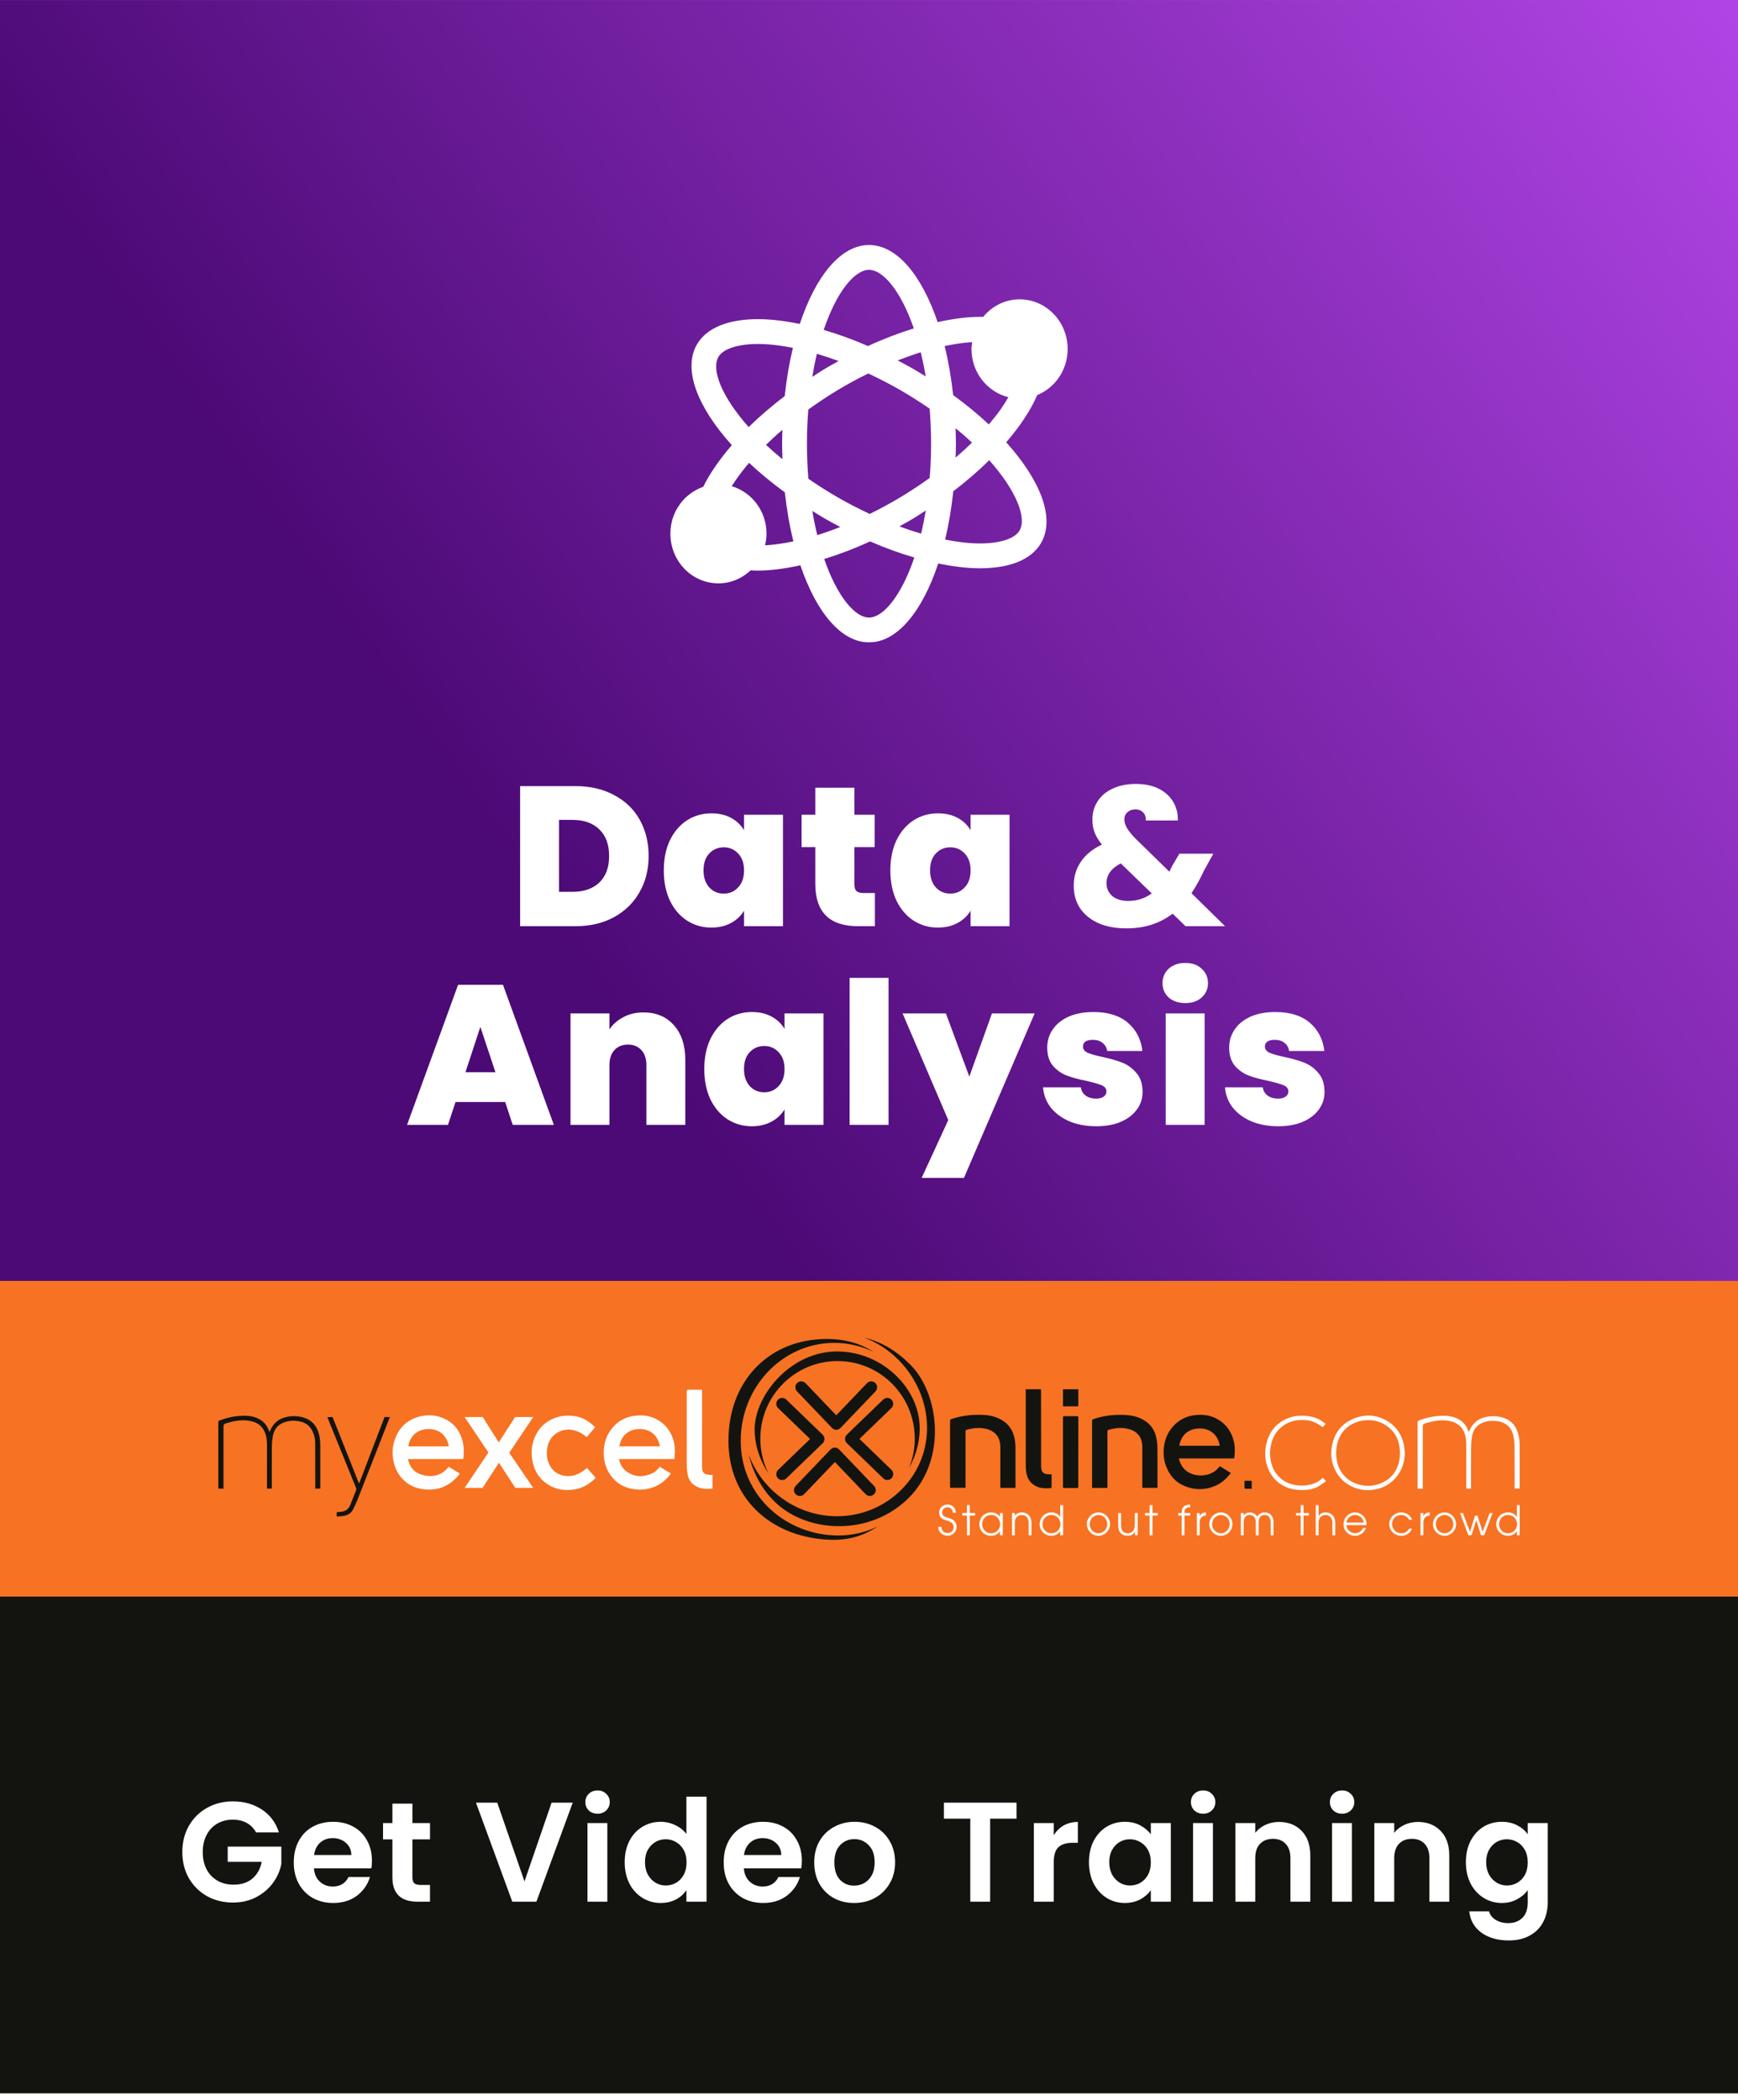 <svg width="245" height="296" viewBox="0 0 245 296" fill="none" xmlns="http://www.w3.org/2000/svg">
<g clip-path="url(#clip0_1503_26773)">
<rect width="245" height="295" transform="translate(0 0.012)" fill="#8B8B8B"/>
<rect width="245" height="180.518" transform="translate(0 0.012)" fill="#A300EE"/>
<rect width="245" height="180.518" transform="translate(0 0.012)" fill="url(#paint0_linear_1503_26773)" fill-opacity="0.6"/>
<g clip-path="url(#clip1_1503_26773)">
<g filter="url(#filter0_d_1503_26773)">
<path d="M150.502 45.185C150.502 41.317 147.47 38.185 143.726 38.185C141.658 38.185 139.83 39.161 138.588 40.669C138.588 40.669 138.59 40.667 138.59 40.665C138.464 40.663 138.344 40.651 138.214 40.651C136.388 40.651 134.342 40.923 132.174 41.397C129.934 34.797 126.44 30.531 122.502 30.531C118.512 30.531 114.978 34.911 112.744 41.655C110.638 41.225 108.648 40.979 106.86 40.979C102.744 40.981 99.628 42.145 98.24 44.551C96.228 48.045 98.322 53.371 103.164 58.737C101.436 60.737 100.054 62.721 99.128 64.609C96.444 65.539 94.502 68.129 94.502 71.215C94.502 75.085 97.532 78.215 101.276 78.215C103.032 78.215 104.614 77.509 105.818 76.379C106.138 76.395 106.454 76.417 106.786 76.417C108.612 76.417 110.66 76.145 112.828 75.671C115.068 82.271 118.562 86.533 122.502 86.533C126.49 86.533 130.022 82.157 132.26 75.413C134.364 75.845 136.354 76.091 138.138 76.091C142.256 76.091 145.37 74.927 146.76 72.517C148.774 69.023 146.678 63.699 141.84 58.335C143.804 56.057 145.298 53.797 146.214 51.687C146.202 51.689 146.19 51.691 146.178 51.695C148.706 50.677 150.502 48.157 150.502 45.185ZM122.502 34.031C124.498 34.031 127.002 37.027 128.818 42.283C126.73 42.929 124.564 43.747 122.354 44.767C120.218 43.837 118.13 43.087 116.112 42.497C117.938 37.107 120.478 34.031 122.502 34.031ZM131.252 58.531C131.252 60.215 131.178 61.821 131.056 63.357C129.776 64.279 128.432 65.171 127.028 66.019C125.564 66.907 124.082 67.701 122.604 68.431C121.108 67.731 119.608 66.969 118.132 66.115C116.64 65.255 115.254 64.369 113.954 63.473C113.828 61.903 113.752 60.259 113.752 58.531C113.752 56.853 113.824 55.257 113.946 53.719C115.204 52.815 116.526 51.919 117.972 51.045C119.436 50.159 120.918 49.363 122.394 48.635C123.89 49.337 125.39 50.099 126.868 50.949C128.362 51.813 129.746 52.699 131.048 53.595C131.176 55.167 131.252 56.809 131.252 58.531ZM134.704 56.349C135.528 57.023 136.308 57.701 137.022 58.373C136.296 59.087 135.52 59.791 134.71 60.489C134.73 59.841 134.752 59.193 134.752 58.531C134.752 57.793 134.728 57.071 134.704 56.349ZM130.5 67.945C130.31 69.087 130.094 70.175 129.848 71.201C128.842 70.909 127.82 70.573 126.784 70.185C127.47 69.805 128.156 69.431 128.84 69.017C129.412 68.669 129.948 68.303 130.5 67.945ZM118.452 70.269C117.356 70.701 116.272 71.087 115.208 71.415C114.946 70.345 114.714 69.207 114.514 68.015C115.128 68.395 115.744 68.777 116.384 69.149C117.074 69.545 117.764 69.907 118.452 70.269ZM110.3 60.721C109.476 60.043 108.696 59.367 107.982 58.695C108.698 57.993 109.462 57.283 110.294 56.571C110.274 57.221 110.252 57.869 110.252 58.531C110.252 59.269 110.274 59.997 110.3 60.721ZM114.504 49.115C114.692 47.977 114.908 46.891 115.154 45.863C116.16 46.161 117.18 46.497 118.218 46.879C117.532 47.261 116.848 47.635 116.162 48.049C115.592 48.395 115.054 48.759 114.504 49.115ZM128.618 47.919C127.926 47.519 127.238 47.163 126.548 46.795C127.648 46.365 128.732 45.979 129.794 45.649C130.058 46.721 130.29 47.857 130.492 49.053C129.876 48.671 129.258 48.287 128.618 47.919ZM101.274 46.301C101.93 45.161 104.02 44.481 106.862 44.479C108.364 44.479 110.024 44.677 111.774 45.019C111.264 47.133 110.878 49.419 110.62 51.821C108.756 53.241 107.048 54.707 105.538 56.189C101.692 51.867 100.252 48.071 101.274 46.301ZM107.846 72.855C107.968 72.329 108.052 71.783 108.052 71.215C108.052 68.025 105.976 65.365 103.152 64.521C103.802 63.483 104.62 62.375 105.594 61.231C107.098 62.649 108.796 64.039 110.636 65.387C110.906 67.837 111.31 70.157 111.842 72.295C110.442 72.593 109.096 72.789 107.846 72.855ZM122.502 83.031C120.504 83.031 118.002 80.037 116.186 74.781C118.274 74.137 120.438 73.321 122.648 72.301C124.782 73.233 126.87 73.983 128.888 74.573C127.064 79.955 124.524 83.031 122.502 83.031ZM143.726 70.767C143.07 71.909 140.98 72.589 138.138 72.589C136.636 72.589 134.976 72.389 133.228 72.047C133.74 69.931 134.124 67.639 134.382 65.235C136.246 63.813 137.942 62.349 139.448 60.861C143.302 65.189 144.75 68.995 143.726 70.767ZM142.15 51.977C141.828 52.535 141.476 53.103 141.066 53.685C140.564 54.395 139.992 55.107 139.39 55.819C137.892 54.411 136.196 53.021 134.364 51.679C134.096 49.231 133.692 46.913 133.16 44.769C134.518 44.485 135.826 44.287 137.042 44.215C137 44.535 136.948 44.851 136.948 45.185C136.948 48.491 139.17 51.245 142.156 51.977H142.15Z" fill="white"/>
</g>
</g>
<g filter="url(#filter1_dd_1503_26773)">
<path d="M81.132 104.791C83.204 104.791 85.014 105.211 86.564 106.051C88.132 106.872 89.336 108.029 90.176 109.523C91.016 111.016 91.436 112.724 91.436 114.647C91.436 116.551 91.006 118.249 90.148 119.743C89.308 121.236 88.104 122.412 86.536 123.271C84.986 124.111 83.185 124.531 81.132 124.531H73.32V104.791H81.132ZM80.712 119.687C82.317 119.687 83.577 119.248 84.492 118.371C85.406 117.493 85.864 116.252 85.864 114.647C85.864 113.023 85.406 111.772 84.492 110.895C83.577 109.999 82.317 109.551 80.712 109.551H78.808V119.687H80.712ZM93.573 116.663C93.573 115.039 93.863 113.62 94.442 112.407C95.039 111.193 95.841 110.26 96.85 109.607C97.876 108.953 99.015 108.627 100.265 108.627C101.348 108.627 102.281 108.841 103.065 109.271C103.849 109.7 104.456 110.279 104.885 111.007V108.823H110.373V124.531H104.885V122.347C104.456 123.075 103.84 123.653 103.037 124.083C102.253 124.512 101.329 124.727 100.265 124.727C99.015 124.727 97.876 124.4 96.85 123.747C95.841 123.093 95.039 122.16 94.442 120.947C93.863 119.715 93.573 118.287 93.573 116.663ZM104.885 116.663C104.885 115.655 104.605 114.861 104.045 114.283C103.504 113.704 102.832 113.415 102.029 113.415C101.208 113.415 100.527 113.704 99.986 114.283C99.444 114.843 99.174 115.636 99.174 116.663C99.174 117.671 99.444 118.473 99.986 119.071C100.527 119.649 101.208 119.939 102.029 119.939C102.832 119.939 103.504 119.649 104.045 119.071C104.605 118.492 104.885 117.689 104.885 116.663ZM123.329 119.855V124.531H120.949C116.935 124.531 114.929 122.543 114.929 118.567V113.387H112.997V108.823H114.929V105.015H120.445V108.823H123.301V113.387H120.445V118.651C120.445 119.08 120.538 119.388 120.725 119.575C120.93 119.761 121.266 119.855 121.733 119.855H123.329ZM125.51 116.663C125.51 115.039 125.799 113.62 126.378 112.407C126.975 111.193 127.778 110.26 128.786 109.607C129.813 108.953 130.951 108.627 132.202 108.627C133.285 108.627 134.218 108.841 135.002 109.271C135.786 109.7 136.393 110.279 136.822 111.007V108.823H142.31V124.531H136.822V122.347C136.393 123.075 135.777 123.653 134.974 124.083C134.19 124.512 133.266 124.727 132.202 124.727C130.951 124.727 129.813 124.4 128.786 123.747C127.778 123.093 126.975 122.16 126.378 120.947C125.799 119.715 125.51 118.287 125.51 116.663ZM136.822 116.663C136.822 115.655 136.542 114.861 135.982 114.283C135.441 113.704 134.769 113.415 133.966 113.415C133.145 113.415 132.463 113.704 131.922 114.283C131.381 114.843 131.11 115.636 131.11 116.663C131.11 117.671 131.381 118.473 131.922 119.071C132.463 119.649 133.145 119.939 133.966 119.939C134.769 119.939 135.441 119.649 135.982 119.071C136.542 118.492 136.822 117.689 136.822 116.663ZM167.121 124.531L165.301 122.767C163.49 124.148 161.325 124.839 158.805 124.839C157.293 124.839 155.977 124.596 154.857 124.111C153.737 123.607 152.869 122.907 152.253 122.011C151.655 121.096 151.357 120.032 151.357 118.819C151.357 117.587 151.683 116.476 152.337 115.487C153.009 114.479 154.007 113.657 155.333 113.023C154.847 112.425 154.502 111.856 154.297 111.315C154.091 110.755 153.989 110.148 153.989 109.495C153.989 108.561 154.231 107.712 154.717 106.947C155.202 106.181 155.902 105.584 156.817 105.155C157.75 104.707 158.851 104.483 160.121 104.483C161.409 104.483 162.501 104.716 163.397 105.183C164.293 105.649 164.965 106.275 165.413 107.059C165.861 107.843 166.066 108.701 166.029 109.635H161.521C161.539 109.131 161.409 108.748 161.129 108.487C160.867 108.207 160.513 108.067 160.065 108.067C159.617 108.067 159.243 108.197 158.945 108.459C158.646 108.72 158.497 109.056 158.497 109.467C158.497 109.859 158.618 110.269 158.861 110.699C159.122 111.128 159.523 111.623 160.065 112.183L164.853 116.859C164.89 116.765 164.937 116.653 164.993 116.523C165.067 116.392 165.142 116.243 165.217 116.075L166.253 114.311H171.041L169.697 116.747C169.193 117.848 168.614 118.893 167.961 119.883L172.693 124.531H167.121ZM159.029 120.975C160.279 120.975 161.39 120.62 162.361 119.911L157.993 115.683C156.649 116.373 155.977 117.307 155.977 118.483C155.977 119.192 156.247 119.789 156.789 120.275C157.349 120.741 158.095 120.975 159.029 120.975ZM71.213 149.311H64.213L63.149 152.531H57.381L64.577 132.791H70.905L78.073 152.531H72.277L71.213 149.311ZM69.841 145.111L67.713 138.727L65.613 145.111H69.841ZM90.698 136.683C92.509 136.683 93.946 137.289 95.01 138.503C96.074 139.697 96.606 141.321 96.606 143.375V152.531H91.118V144.103C91.118 143.207 90.885 142.507 90.418 142.003C89.951 141.48 89.326 141.219 88.542 141.219C87.721 141.219 87.077 141.48 86.61 142.003C86.143 142.507 85.91 143.207 85.91 144.103V152.531H80.422V136.823H85.91V139.063C86.395 138.353 87.049 137.784 87.87 137.355C88.691 136.907 89.634 136.683 90.698 136.683ZM99.281 144.663C99.281 143.039 99.571 141.62 100.149 140.407C100.747 139.193 101.549 138.26 102.557 137.607C103.584 136.953 104.723 136.627 105.973 136.627C107.056 136.627 107.989 136.841 108.773 137.271C109.557 137.7 110.164 138.279 110.593 139.007V136.823H116.081V152.531H110.593V150.347C110.164 151.075 109.548 151.653 108.745 152.083C107.961 152.512 107.037 152.727 105.973 152.727C104.723 152.727 103.584 152.4 102.557 151.747C101.549 151.093 100.747 150.16 100.149 148.947C99.571 147.715 99.281 146.287 99.281 144.663ZM110.593 144.663C110.593 143.655 110.313 142.861 109.753 142.283C109.212 141.704 108.54 141.415 107.737 141.415C106.916 141.415 106.235 141.704 105.693 142.283C105.152 142.843 104.881 143.636 104.881 144.663C104.881 145.671 105.152 146.473 105.693 147.071C106.235 147.649 106.916 147.939 107.737 147.939C108.54 147.939 109.212 147.649 109.753 147.071C110.313 146.492 110.593 145.689 110.593 144.663ZM125.256 131.811V152.531H119.768V131.811H125.256ZM145.854 136.823L135.886 160.007H129.922L133.674 151.859L127.234 136.823H133.338L136.642 145.727L139.834 136.823H145.854ZM154.541 152.727C153.123 152.727 151.853 152.493 150.733 152.027C149.632 151.541 148.755 150.888 148.101 150.067C147.467 149.227 147.112 148.284 147.037 147.239H152.357C152.432 147.743 152.665 148.135 153.057 148.415C153.449 148.695 153.935 148.835 154.513 148.835C154.961 148.835 155.316 148.741 155.577 148.555C155.839 148.368 155.969 148.125 155.969 147.827C155.969 147.435 155.755 147.145 155.325 146.959C154.896 146.772 154.187 146.567 153.197 146.343C152.077 146.119 151.144 145.867 150.397 145.587C149.651 145.307 148.997 144.849 148.437 144.215C147.896 143.58 147.625 142.721 147.625 141.639C147.625 140.705 147.877 139.865 148.381 139.119C148.885 138.353 149.623 137.747 150.593 137.299C151.583 136.851 152.768 136.627 154.149 136.627C156.203 136.627 157.817 137.131 158.993 138.139C160.169 139.147 160.851 140.472 161.037 142.115H156.081C155.988 141.611 155.764 141.228 155.409 140.967C155.073 140.687 154.616 140.547 154.037 140.547C153.589 140.547 153.244 140.631 153.001 140.799C152.777 140.967 152.665 141.2 152.665 141.499C152.665 141.872 152.88 142.161 153.309 142.367C153.739 142.553 154.429 142.749 155.381 142.955C156.52 143.197 157.463 143.468 158.209 143.767C158.975 144.065 159.637 144.551 160.197 145.223C160.776 145.876 161.065 146.772 161.065 147.911C161.065 148.825 160.795 149.647 160.253 150.375C159.731 151.103 158.975 151.681 157.985 152.111C157.015 152.521 155.867 152.727 154.541 152.727ZM167.095 135.367C166.125 135.367 165.341 135.105 164.743 134.583C164.165 134.041 163.875 133.369 163.875 132.567C163.875 131.745 164.165 131.064 164.743 130.523C165.341 129.981 166.125 129.711 167.095 129.711C168.047 129.711 168.813 129.981 169.391 130.523C169.989 131.064 170.287 131.745 170.287 132.567C170.287 133.369 169.989 134.041 169.391 134.583C168.813 135.105 168.047 135.367 167.095 135.367ZM169.811 136.823V152.531H164.323V136.823H169.811ZM180.189 152.727C178.77 152.727 177.501 152.493 176.381 152.027C175.279 151.541 174.402 150.888 173.749 150.067C173.114 149.227 172.759 148.284 172.685 147.239H178.005C178.079 147.743 178.313 148.135 178.705 148.415C179.097 148.695 179.582 148.835 180.161 148.835C180.609 148.835 180.963 148.741 181.225 148.555C181.486 148.368 181.617 148.125 181.617 147.827C181.617 147.435 181.402 147.145 180.973 146.959C180.543 146.772 179.834 146.567 178.845 146.343C177.725 146.119 176.791 145.867 176.045 145.587C175.298 145.307 174.645 144.849 174.085 144.215C173.543 143.58 173.273 142.721 173.273 141.639C173.273 140.705 173.525 139.865 174.029 139.119C174.533 138.353 175.27 137.747 176.241 137.299C177.23 136.851 178.415 136.627 179.797 136.627C181.85 136.627 183.465 137.131 184.641 138.139C185.817 139.147 186.498 140.472 186.685 142.115H181.729C181.635 141.611 181.411 141.228 181.057 140.967C180.721 140.687 180.263 140.547 179.685 140.547C179.237 140.547 178.891 140.631 178.649 140.799C178.425 140.967 178.313 141.2 178.313 141.499C178.313 141.872 178.527 142.161 178.957 142.367C179.386 142.553 180.077 142.749 181.029 142.955C182.167 143.197 183.11 143.468 183.857 143.767C184.622 144.065 185.285 144.551 185.845 145.223C186.423 145.876 186.713 146.772 186.713 147.911C186.713 148.825 186.442 149.647 185.901 150.375C185.378 151.103 184.622 151.681 183.633 152.111C182.662 152.521 181.514 152.727 180.189 152.727Z" fill="white"/>
</g>
<rect width="245" height="44.482" transform="translate(0 180.531)" fill="#F77223"/>
<g clip-path="url(#clip2_1503_26773)">
<path d="M132.279 215.179H132.704C132.717 215.36 132.759 215.515 132.83 215.648C132.901 215.78 133 215.88 133.136 215.952C133.271 216.019 133.412 216.055 133.567 216.055C133.722 216.055 133.873 216.019 134.011 215.948C134.146 215.877 134.253 215.777 134.324 215.644C134.398 215.512 134.433 215.369 134.433 215.221C134.433 215.094 134.41 214.981 134.365 214.881C134.32 214.781 134.259 214.697 134.182 214.629C134.101 214.561 133.995 214.496 133.863 214.435C133.783 214.399 133.638 214.351 133.429 214.286C133.216 214.221 133.074 214.17 133.004 214.137C132.862 214.069 132.746 213.992 132.656 213.898C132.566 213.807 132.501 213.704 132.456 213.584C132.414 213.468 132.392 213.335 132.392 213.18C132.392 212.979 132.44 212.789 132.54 212.611C132.64 212.433 132.781 212.294 132.968 212.194C133.155 212.093 133.358 212.042 133.573 212.042C133.905 212.042 134.179 212.152 134.401 212.368C134.623 212.585 134.739 212.863 134.745 213.196H134.32C134.314 212.973 134.237 212.789 134.092 212.643C133.947 212.498 133.77 212.426 133.564 212.426C133.358 212.426 133.171 212.498 133.026 212.643C132.881 212.785 132.81 212.963 132.81 213.17C132.81 213.377 132.875 213.52 133.004 213.623C133.132 213.727 133.348 213.827 133.657 213.917C133.966 214.008 134.182 214.092 134.304 214.17C134.468 214.28 134.6 214.422 134.7 214.596C134.8 214.774 134.848 214.968 134.848 215.182C134.848 215.395 134.794 215.609 134.684 215.806C134.571 216.003 134.417 216.158 134.217 216.268C134.014 216.382 133.802 216.437 133.57 216.437C133.416 216.437 133.261 216.411 133.11 216.359C132.958 216.31 132.83 216.239 132.717 216.152C132.608 216.065 132.517 215.964 132.453 215.854C132.389 215.748 132.34 215.635 132.311 215.521C132.289 215.434 132.276 215.318 132.27 215.172L132.279 215.179Z" fill="white"/>
<path d="M136.307 216.365V213.591H135.65V213.232H136.307V212.122H136.709V213.232H137.456V213.591H136.709V216.365H136.307Z" fill="white"/>
<path d="M141.361 213.232V216.366H140.959V215.816H140.949C140.862 215.935 140.785 216.026 140.711 216.091C140.592 216.194 140.45 216.278 140.283 216.346C140.115 216.411 139.922 216.443 139.703 216.443C139.381 216.443 139.095 216.372 138.843 216.223C138.592 216.078 138.399 215.874 138.261 215.612C138.122 215.35 138.055 215.078 138.055 214.794C138.055 214.509 138.129 214.231 138.274 213.972C138.418 213.714 138.621 213.51 138.882 213.364C139.143 213.219 139.426 213.148 139.726 213.148C139.925 213.148 140.105 213.177 140.273 213.238C140.437 213.296 140.582 213.381 140.701 213.487C140.785 213.558 140.869 213.655 140.952 213.775H140.962V213.229H141.364L141.361 213.232ZM138.454 214.807C138.454 215.033 138.509 215.243 138.612 215.444C138.718 215.641 138.872 215.8 139.072 215.913C139.272 216.026 139.484 216.084 139.713 216.084C139.941 216.084 140.157 216.029 140.353 215.916C140.55 215.806 140.704 215.651 140.817 215.45C140.93 215.25 140.984 215.033 140.984 214.807C140.984 214.58 140.93 214.36 140.817 214.157C140.701 213.953 140.55 213.794 140.353 213.681C140.16 213.568 139.948 213.513 139.722 213.513C139.603 213.513 139.487 213.526 139.375 213.558C139.265 213.591 139.159 213.633 139.059 213.691C138.956 213.749 138.86 213.83 138.766 213.93C138.673 214.031 138.599 214.16 138.538 214.315C138.48 214.47 138.451 214.635 138.451 214.807H138.454Z" fill="white"/>
<path d="M142.659 216.365V213.232H143.058V213.633H143.068C143.283 213.309 143.615 213.151 144.056 213.151C144.265 213.151 144.458 213.19 144.629 213.267C144.796 213.342 144.948 213.452 145.077 213.594C145.16 213.688 145.231 213.811 145.283 213.956C145.366 214.17 145.405 214.399 145.405 214.645V216.369H145.006V214.645C145.006 214.393 144.961 214.183 144.87 214.008C144.78 213.833 144.658 213.707 144.497 213.63C144.339 213.549 144.182 213.513 144.027 213.513C143.863 213.513 143.699 213.558 143.538 213.642C143.377 213.73 143.254 213.859 143.177 214.024C143.097 214.192 143.058 214.399 143.058 214.645V216.369H142.659V216.365Z" fill="white"/>
<path d="M149.867 212.122V216.365H149.465V215.816H149.452C149.365 215.939 149.281 216.036 149.204 216.097C149.075 216.204 148.927 216.288 148.763 216.349C148.599 216.411 148.418 216.44 148.219 216.44C147.755 216.44 147.362 216.281 147.041 215.964C146.719 215.648 146.558 215.266 146.558 214.82C146.558 214.516 146.632 214.231 146.777 213.972C146.921 213.717 147.124 213.51 147.385 213.364C147.649 213.219 147.926 213.148 148.219 213.148C148.512 213.148 148.757 213.212 148.985 213.338C149.149 213.435 149.307 213.575 149.449 213.765H149.462V212.119H149.864L149.867 212.122ZM149.491 214.803C149.491 214.59 149.439 214.383 149.333 214.179C149.23 213.972 149.078 213.811 148.879 213.691C148.682 213.571 148.46 213.513 148.222 213.513C147.984 213.513 147.781 213.568 147.585 213.681C147.388 213.791 147.237 213.946 147.127 214.147C147.015 214.347 146.96 214.567 146.96 214.807C146.96 215.046 147.015 215.259 147.124 215.457C147.234 215.654 147.385 215.809 147.585 215.919C147.784 216.029 147.997 216.084 148.225 216.084C148.454 216.084 148.666 216.026 148.866 215.913C149.066 215.796 149.22 215.641 149.326 215.441C149.433 215.24 149.491 215.03 149.491 214.803Z" fill="white"/>
<path d="M153.212 214.82C153.212 214.584 153.254 214.367 153.341 214.166C153.428 213.966 153.541 213.791 153.682 213.649C153.824 213.51 153.982 213.397 154.152 213.313C154.371 213.203 154.603 213.151 154.848 213.151C155.125 213.151 155.395 213.222 155.653 213.371C155.91 213.516 156.113 213.723 156.258 213.985C156.406 214.247 156.48 214.519 156.48 214.797C156.48 215.075 156.406 215.347 156.261 215.609C156.113 215.871 155.914 216.078 155.653 216.223C155.395 216.372 155.125 216.443 154.845 216.443C154.645 216.443 154.452 216.407 154.268 216.336C154.085 216.268 153.924 216.168 153.782 216.042C153.641 215.913 153.531 215.787 153.454 215.654C153.377 215.525 153.315 215.386 153.274 215.243C153.232 215.104 153.212 214.959 153.212 214.816V214.82ZM153.612 214.813C153.612 215.03 153.663 215.24 153.773 215.441C153.879 215.638 154.033 215.796 154.233 215.913C154.433 216.026 154.639 216.084 154.848 216.084C155.057 216.084 155.26 216.029 155.456 215.916C155.653 215.806 155.804 215.651 155.914 215.45C156.026 215.246 156.081 215.03 156.081 214.794C156.081 214.558 156.023 214.335 155.91 214.137C155.798 213.943 155.643 213.788 155.443 213.678C155.244 213.568 155.044 213.513 154.845 213.513C154.645 213.513 154.442 213.568 154.243 213.684C154.04 213.798 153.885 213.956 153.776 214.157C153.666 214.357 153.612 214.577 153.612 214.813Z" fill="white"/>
<path d="M160.372 213.232V216.365H159.995V215.88H159.983C159.889 216.058 159.754 216.194 159.583 216.294C159.416 216.395 159.21 216.443 158.972 216.443C158.733 216.443 158.514 216.398 158.325 216.304C158.135 216.21 157.983 216.087 157.871 215.939C157.8 215.842 157.739 215.712 157.697 215.554C157.652 215.392 157.632 215.195 157.632 214.962V213.232H158.032V214.955C158.032 215.347 158.115 215.631 158.283 215.812C158.453 215.994 158.688 216.084 158.988 216.084C159.149 216.084 159.294 216.052 159.419 215.99C159.541 215.926 159.654 215.835 159.748 215.719C159.809 215.644 159.863 215.538 159.905 215.399C159.947 215.259 159.97 215.088 159.97 214.888V213.229H160.369L160.372 213.232Z" fill="white"/>
<path d="M162.059 216.365V213.591H161.406V213.232H162.059V212.122H162.462V213.232H163.209V213.591H162.462V216.365H162.059Z" fill="white"/>
<path d="M166.576 216.365V213.591H166.09V213.232H166.576C166.582 213.005 166.605 212.831 166.644 212.701C166.682 212.572 166.75 212.456 166.846 212.355C166.943 212.258 167.062 212.184 167.213 212.132C167.365 212.084 167.548 212.055 167.774 212.048V212.42C167.558 212.423 167.394 212.459 167.278 212.52C167.162 212.582 167.078 212.679 167.03 212.802C166.991 212.889 166.972 213.031 166.972 213.232H167.774V213.591H166.972V216.365H166.576Z" fill="white"/>
<path d="M168.717 216.365V213.232H169.113V213.684H169.126C169.181 213.565 169.242 213.471 169.313 213.397C169.387 213.326 169.474 213.267 169.577 213.228C169.683 213.19 169.825 213.164 170.005 213.151V213.575C169.799 213.597 169.631 213.649 169.496 213.739C169.361 213.827 169.264 213.946 169.203 214.098C169.142 214.247 169.11 214.396 169.11 214.535V216.369H168.714L168.717 216.365Z" fill="white"/>
<path d="M170.469 214.82C170.469 214.584 170.51 214.367 170.597 214.166C170.684 213.966 170.797 213.791 170.939 213.649C171.08 213.51 171.235 213.397 171.405 213.313C171.628 213.203 171.859 213.151 172.101 213.151C172.381 213.151 172.648 213.222 172.906 213.371C173.163 213.516 173.363 213.723 173.511 213.985C173.659 214.247 173.733 214.519 173.733 214.797C173.733 215.075 173.659 215.347 173.514 215.609C173.366 215.871 173.166 216.078 172.906 216.223C172.651 216.372 172.381 216.443 172.098 216.443C171.898 216.443 171.705 216.407 171.521 216.336C171.338 216.268 171.177 216.168 171.035 216.042C170.894 215.913 170.784 215.787 170.707 215.654C170.63 215.525 170.568 215.386 170.527 215.243C170.488 215.104 170.465 214.959 170.465 214.816L170.469 214.82ZM170.868 214.813C170.868 215.03 170.922 215.24 171.029 215.441C171.135 215.638 171.29 215.796 171.489 215.913C171.689 216.026 171.895 216.084 172.104 216.084C172.313 216.084 172.516 216.029 172.713 215.916C172.909 215.806 173.06 215.651 173.173 215.45C173.282 215.246 173.34 215.03 173.34 214.794C173.34 214.558 173.282 214.335 173.17 214.137C173.057 213.943 172.902 213.788 172.703 213.678C172.503 213.568 172.304 213.513 172.104 213.513C171.904 213.513 171.702 213.568 171.502 213.684C171.302 213.798 171.145 213.956 171.035 214.157C170.926 214.357 170.871 214.577 170.871 214.813H170.868Z" fill="white"/>
<path d="M174.915 216.365V213.232H175.314V213.591H175.32C175.362 213.513 175.407 213.455 175.452 213.416C175.529 213.345 175.629 213.283 175.755 213.228C175.88 213.177 176.025 213.151 176.186 213.151C176.37 213.151 176.534 213.186 176.682 213.254C176.83 213.322 176.952 213.41 177.052 213.513C177.107 213.575 177.165 213.652 177.22 213.752C177.281 213.642 177.342 213.558 177.4 213.497C177.497 213.4 177.622 213.319 177.773 213.251C177.925 213.183 178.102 213.151 178.301 213.151C178.469 213.151 178.62 213.177 178.752 213.228C178.884 213.28 179.003 213.351 179.11 213.445C179.213 213.539 179.293 213.646 179.354 213.765C179.412 213.885 179.46 214.014 179.489 214.157C179.509 214.25 179.522 214.364 179.522 214.499V216.365H179.119V214.548C179.119 214.202 179.039 213.94 178.884 213.769C178.73 213.597 178.524 213.51 178.266 213.51C178.083 213.51 177.925 213.555 177.793 213.646C177.661 213.736 177.567 213.849 177.519 213.982C177.451 214.157 177.423 214.344 177.423 214.551V216.369H177.023V214.551C177.023 214.205 176.943 213.943 176.785 213.772C176.631 213.6 176.424 213.513 176.17 213.513C175.916 213.513 175.713 213.597 175.555 213.769C175.401 213.94 175.32 214.202 175.32 214.551V216.369H174.921L174.915 216.365Z" fill="white"/>
<path d="M183.353 216.365V213.591H182.696V213.232H183.353V212.122H183.755V213.232H184.502V213.591H183.755V216.365H183.353Z" fill="white"/>
<path d="M185.478 216.365V212.122H185.877V213.633H185.89C185.996 213.484 186.131 213.364 186.286 213.28C186.443 213.193 186.64 213.151 186.878 213.151C187.087 213.151 187.277 213.19 187.448 213.267C187.615 213.342 187.767 213.455 187.899 213.6C187.982 213.694 188.05 213.814 188.101 213.953C188.185 214.166 188.224 214.396 188.224 214.645V216.369H187.825V214.645C187.825 214.286 187.731 214.008 187.548 213.811C187.364 213.613 187.129 213.513 186.843 213.513C186.672 213.513 186.521 213.552 186.385 213.623C186.257 213.697 186.147 213.785 186.07 213.895C186.015 213.972 185.97 214.073 185.931 214.202C185.893 214.331 185.877 214.477 185.877 214.645V216.369H185.478V216.365Z" fill="white"/>
<path d="M192.647 214.946H189.805C189.818 215.117 189.856 215.266 189.917 215.395C189.979 215.525 190.065 215.641 190.175 215.741C190.284 215.842 190.407 215.926 190.552 215.987C190.696 216.052 190.851 216.081 191.018 216.081C191.27 216.081 191.495 216.013 191.694 215.88C191.897 215.748 192.042 215.567 192.132 215.34H192.557C192.486 215.531 192.4 215.693 192.303 215.816C192.142 216.016 191.949 216.168 191.727 216.278C191.505 216.388 191.263 216.44 191.002 216.44C190.558 216.44 190.175 216.285 189.863 215.971C189.55 215.657 189.393 215.276 189.393 214.823C189.393 214.522 189.463 214.244 189.608 213.982C189.75 213.72 189.956 213.516 190.214 213.371C190.474 213.222 190.745 213.148 191.022 213.148C191.299 213.148 191.563 213.219 191.82 213.371C192.078 213.516 192.284 213.723 192.429 213.985C192.573 214.247 192.644 214.522 192.644 214.807C192.644 214.839 192.644 214.884 192.644 214.943L192.647 214.946ZM192.242 214.584C192.21 214.422 192.168 214.286 192.11 214.176C192.052 214.066 191.975 213.959 191.872 213.859C191.769 213.759 191.646 213.678 191.498 213.61C191.35 213.542 191.192 213.51 191.022 213.51C190.851 213.51 190.703 213.539 190.558 213.604C190.416 213.665 190.291 213.746 190.188 213.84C190.082 213.937 189.998 214.047 189.937 214.166C189.875 214.289 189.834 214.425 189.805 214.584H192.242Z" fill="white"/>
<path d="M198.632 215.444H199.073C198.967 215.644 198.861 215.803 198.748 215.922C198.597 216.084 198.42 216.214 198.217 216.307C198.017 216.398 197.789 216.443 197.535 216.443C197.219 216.443 196.933 216.372 196.675 216.226C196.417 216.084 196.215 215.884 196.063 215.625C195.915 215.366 195.838 215.095 195.838 214.8C195.838 214.506 195.912 214.241 196.06 213.982C196.205 213.72 196.411 213.516 196.678 213.371C196.945 213.222 197.222 213.148 197.515 213.148C197.757 213.148 197.988 213.196 198.207 213.293C198.43 213.39 198.616 213.52 198.768 213.688C198.88 213.814 198.98 213.976 199.07 214.176H198.629C198.558 214.05 198.488 213.95 198.413 213.879C198.304 213.769 198.172 213.678 198.024 213.613C197.876 213.545 197.712 213.513 197.531 213.513C197.306 213.513 197.09 213.568 196.884 213.681C196.675 213.791 196.517 213.946 196.405 214.144C196.292 214.341 196.237 214.554 196.237 214.791C196.237 215.027 196.292 215.24 196.408 215.441C196.52 215.641 196.678 215.8 196.878 215.913C197.077 216.026 197.3 216.084 197.538 216.084C197.776 216.084 197.988 216.029 198.178 215.919C198.368 215.809 198.52 215.651 198.629 215.447L198.632 215.444Z" fill="white"/>
<path d="M200.246 216.365V213.232H200.645V213.684H200.658C200.709 213.565 200.774 213.471 200.848 213.397C200.918 213.326 201.005 213.267 201.112 213.228C201.215 213.19 201.36 213.164 201.54 213.151V213.575C201.337 213.597 201.166 213.649 201.031 213.739C200.896 213.827 200.799 213.946 200.738 214.098C200.677 214.247 200.648 214.396 200.648 214.535V216.369H200.249L200.246 216.365Z" fill="white"/>
<path d="M202 214.82C202 214.584 202.042 214.367 202.129 214.166C202.212 213.966 202.325 213.791 202.467 213.649C202.608 213.51 202.763 213.397 202.933 213.313C203.156 213.203 203.387 213.151 203.632 213.151C203.912 213.151 204.179 213.222 204.437 213.371C204.694 213.516 204.897 213.723 205.045 213.985C205.19 214.247 205.264 214.519 205.264 214.797C205.264 215.075 205.194 215.347 205.045 215.609C204.901 215.871 204.698 216.078 204.44 216.223C204.183 216.372 203.912 216.443 203.629 216.443C203.429 216.443 203.236 216.407 203.053 216.336C202.866 216.268 202.705 216.168 202.566 216.042C202.425 215.913 202.315 215.787 202.238 215.654C202.158 215.525 202.1 215.386 202.058 215.243C202.016 215.104 201.997 214.959 201.997 214.816L202 214.82ZM202.399 214.813C202.399 215.03 202.451 215.24 202.557 215.441C202.663 215.638 202.818 215.796 203.017 215.913C203.217 216.026 203.423 216.084 203.632 216.084C203.841 216.084 204.047 216.029 204.241 215.916C204.437 215.806 204.585 215.651 204.698 215.45C204.81 215.246 204.862 215.03 204.862 214.794C204.862 214.558 204.804 214.335 204.694 214.137C204.582 213.943 204.424 213.788 204.224 213.678C204.025 213.568 203.825 213.513 203.626 213.513C203.426 213.513 203.223 213.568 203.024 213.684C202.821 213.798 202.666 213.956 202.557 214.157C202.451 214.357 202.396 214.577 202.396 214.813H202.399Z" fill="white"/>
<path d="M206.994 216.365L205.806 213.232H206.221L207.203 215.858H207.216L207.927 213.607H208.275L208.993 215.858H209.006L209.997 213.232H210.41L209.218 216.365H208.768L208.104 214.276H208.095L207.441 216.365H206.99H206.994Z" fill="white"/>
<path d="M214.228 212.122V216.365H213.825V215.816H213.816C213.726 215.939 213.645 216.036 213.565 216.097C213.439 216.204 213.291 216.288 213.127 216.349C212.963 216.411 212.779 216.44 212.583 216.44C212.119 216.44 211.723 216.281 211.404 215.964C211.082 215.648 210.921 215.266 210.921 214.82C210.921 214.516 210.995 214.231 211.137 213.972C211.282 213.717 211.485 213.51 211.746 213.364C212.006 213.219 212.283 213.148 212.583 213.148C212.863 213.148 213.12 213.212 213.349 213.338C213.519 213.435 213.671 213.575 213.816 213.765H213.825V212.119H214.228V212.122ZM213.851 214.803C213.851 214.59 213.8 214.383 213.697 214.179C213.59 213.972 213.439 213.811 213.243 213.691C213.043 213.571 212.824 213.513 212.586 213.513C212.348 213.513 212.145 213.568 211.948 213.681C211.755 213.791 211.601 213.946 211.488 214.147C211.379 214.347 211.324 214.567 211.324 214.807C211.324 215.046 211.379 215.259 211.488 215.457C211.597 215.654 211.752 215.809 211.948 215.919C212.148 216.029 212.36 216.084 212.589 216.084C212.818 216.084 213.03 216.026 213.23 215.913C213.429 215.796 213.584 215.641 213.69 215.441C213.8 215.24 213.854 215.03 213.854 214.803H213.851Z" fill="white"/>
<path d="M118.21 216.404C110.927 216.404 104.44 210.961 104.418 203.093C104.398 195.451 110.322 189.255 117.605 189.255C119.572 189.255 121.433 189.708 123.11 190.516C120.953 189.116 118.48 188.598 115.763 188.725C108.081 189.084 102.686 194.866 102.686 203.032C102.686 211.198 108.587 216.362 116.22 216.96C119.401 217.209 121.558 216.54 123.712 215.14C122.035 215.948 120.174 216.401 118.207 216.401L118.21 216.404Z" fill="#13140F"/>
<path d="M126.606 191.6C131.757 196.771 132.15 204.84 127.086 209.923C122.028 215.007 113.747 214.936 108.596 209.762C107.205 208.365 106.191 206.741 105.541 205.014C106.137 207.475 107.341 209.878 109.321 211.754C113.928 216.123 122.72 216.508 128.129 211.075C133.538 205.642 132.385 196.464 128.399 192.405C126.487 190.458 124.327 189.129 121.873 188.531C123.593 189.184 125.212 190.206 126.6 191.6H126.606Z" fill="#13140F"/>
<path d="M107.19 203.184C106.955 197.149 111.633 192.065 117.64 191.829C123.644 191.59 128.705 196.292 128.944 202.324C129.005 203.953 128.709 205.509 128.126 206.922C129.159 205.092 129.755 202.961 129.626 200.71C129.317 195.306 123.979 190.225 117.56 190.478C111.14 190.73 106.266 196.913 106.378 201.628C106.433 203.886 107.186 205.962 108.358 207.705C107.666 206.343 107.251 204.81 107.186 203.184H107.19Z" fill="#13140F"/>
<path d="M123.216 209.425L118.284 204.274C118.284 204.274 118.274 204.267 118.271 204.261C118.268 204.257 118.264 204.251 118.258 204.248C118.242 204.232 118.222 204.219 118.203 204.206C118.184 204.19 118.165 204.17 118.142 204.157C118.116 204.141 118.087 204.125 118.062 204.112C118.042 204.102 118.02 204.089 118 204.08C117.971 204.067 117.942 204.06 117.913 204.05C117.891 204.044 117.868 204.038 117.846 204.031C117.817 204.025 117.791 204.025 117.762 204.021C117.736 204.021 117.711 204.015 117.685 204.015C117.659 204.015 117.633 204.018 117.611 204.021C117.582 204.021 117.553 204.025 117.527 204.031C117.505 204.034 117.482 204.044 117.463 204.05C117.434 204.06 117.402 204.067 117.376 204.08C117.356 204.089 117.337 204.099 117.315 204.109C117.286 204.122 117.257 204.138 117.231 204.154C117.212 204.167 117.195 204.183 117.176 204.196C117.157 204.212 117.134 204.225 117.115 204.245C117.109 204.251 117.105 204.254 117.102 204.261C117.099 204.264 117.096 204.267 117.089 204.27L112.157 209.422C111.838 209.755 111.851 210.282 112.183 210.602C112.511 210.923 113.039 210.91 113.358 210.577L117.691 206.049L122.025 210.577C122.34 210.91 122.868 210.919 123.197 210.602C123.528 210.282 123.541 209.755 123.222 209.422L123.216 209.425Z" fill="#13140F"/>
<path d="M123.393 194.908C123.065 194.591 122.537 194.601 122.218 194.934L117.885 199.461L113.551 194.934C113.232 194.601 112.708 194.591 112.376 194.908C112.045 195.228 112.032 195.755 112.35 196.088L117.283 201.243C117.283 201.243 117.295 201.253 117.302 201.26C117.302 201.26 117.308 201.266 117.308 201.269C117.318 201.279 117.331 201.289 117.344 201.298C117.373 201.324 117.398 201.347 117.431 201.366C117.447 201.379 117.466 201.386 117.485 201.395C117.514 201.412 117.543 201.428 117.572 201.441C117.595 201.45 117.617 201.457 117.64 201.463C117.669 201.473 117.698 201.483 117.727 201.486C117.753 201.489 117.778 201.492 117.804 201.496C117.83 201.496 117.859 201.502 117.885 201.502C117.91 201.502 117.939 201.499 117.965 201.496C117.991 201.496 118.017 201.492 118.042 201.486C118.071 201.479 118.097 201.473 118.123 201.463C118.145 201.457 118.171 201.45 118.194 201.441C118.223 201.431 118.248 201.415 118.274 201.402C118.297 201.389 118.316 201.379 118.339 201.366C118.364 201.35 118.39 201.327 118.413 201.308C118.429 201.295 118.445 201.285 118.458 201.272C118.461 201.269 118.464 201.266 118.467 201.26C118.474 201.253 118.477 201.25 118.483 201.247L123.416 196.092C123.731 195.759 123.722 195.231 123.39 194.911L123.393 194.908Z" fill="#13140F"/>
<path d="M121.146 202.799L125.653 198.446C125.985 198.126 125.995 197.599 125.679 197.266C125.364 196.932 124.836 196.923 124.504 197.24L119.375 202.194C119.375 202.194 119.369 202.204 119.366 202.207C119.363 202.21 119.356 202.214 119.35 202.22C119.334 202.236 119.321 202.259 119.308 202.275C119.292 202.294 119.272 202.317 119.26 202.336C119.243 202.362 119.231 202.385 119.218 202.411C119.205 202.433 119.192 202.456 119.182 202.479C119.173 202.505 119.166 202.53 119.157 202.56C119.15 202.585 119.14 202.608 119.137 202.634C119.131 202.66 119.131 202.689 119.128 202.715C119.128 202.741 119.121 202.767 119.121 202.792C119.121 202.818 119.121 202.844 119.128 202.87C119.128 202.896 119.131 202.925 119.137 202.951C119.144 202.977 119.15 203.003 119.16 203.028C119.166 203.054 119.173 203.08 119.185 203.106C119.195 203.132 119.208 203.155 119.224 203.18C119.237 203.203 119.247 203.229 119.263 203.248C119.279 203.274 119.298 203.294 119.317 203.316C119.33 203.332 119.343 203.352 119.356 203.368C119.359 203.371 119.366 203.375 119.369 203.381C119.372 203.384 119.375 203.391 119.382 203.394L124.51 208.348C124.842 208.665 125.367 208.656 125.686 208.323C126.004 207.989 125.991 207.462 125.66 207.142L121.153 202.789L121.146 202.799Z" fill="#13140F"/>
<path d="M116.111 203.203C116.127 203.171 116.146 203.142 116.159 203.106C116.165 203.087 116.172 203.067 116.178 203.048C116.188 203.016 116.198 202.987 116.204 202.954C116.207 202.932 116.211 202.906 116.214 202.883C116.214 202.854 116.22 202.828 116.22 202.799C116.22 202.77 116.217 202.744 116.214 202.715C116.214 202.689 116.21 202.666 116.204 202.644C116.198 202.611 116.188 202.582 116.178 202.553C116.172 202.534 116.165 202.511 116.159 202.492C116.146 202.459 116.13 202.43 116.114 202.401C116.104 202.382 116.095 202.366 116.085 202.346C116.066 202.317 116.043 202.291 116.021 202.265C116.011 202.252 116.001 202.236 115.988 202.223C115.985 202.22 115.982 202.217 115.979 202.214C115.972 202.207 115.969 202.204 115.966 202.197L110.834 197.243C110.506 196.923 109.978 196.936 109.662 197.269C109.347 197.602 109.356 198.129 109.688 198.449L114.192 202.802L109.688 207.155C109.356 207.472 109.347 208.002 109.662 208.336C109.981 208.669 110.506 208.678 110.834 208.361L115.966 203.407C115.966 203.407 115.975 203.394 115.982 203.391C115.982 203.391 115.988 203.388 115.992 203.381C116.001 203.371 116.011 203.358 116.021 203.346C116.046 203.316 116.069 203.287 116.088 203.258C116.098 203.242 116.104 203.226 116.114 203.21L116.111 203.203Z" fill="#13140F"/>
<path fill-rule="evenodd" clip-rule="evenodd" d="M31.51 209.794H30.792C30.785 209.726 30.776 209.655 30.776 209.584C30.776 206.547 30.776 203.507 30.773 200.47C30.773 200.315 30.817 200.241 30.962 200.186C32.08 199.765 33.229 199.526 34.423 199.526C35.238 199.526 36.03 199.665 36.738 200.115C37.295 200.467 37.659 200.968 37.891 201.58C37.916 201.651 37.942 201.725 37.978 201.829C38.116 201.56 38.219 201.315 38.358 201.091C38.828 200.335 39.52 199.885 40.383 199.701C41.2 199.523 42.021 199.542 42.823 199.788C43.934 200.124 44.61 200.897 44.932 202.003C45.105 202.598 45.151 203.21 45.151 203.824C45.154 205.739 45.151 207.653 45.151 209.571C45.151 209.645 45.144 209.716 45.138 209.797H44.442C44.442 209.703 44.442 209.616 44.442 209.529C44.439 207.469 44.439 205.409 44.429 203.352C44.429 202.773 44.301 202.217 44.046 201.693C43.728 201.036 43.219 200.593 42.527 200.396C41.683 200.157 40.837 200.166 40.006 200.477C39.124 200.81 38.638 201.486 38.464 202.385C38.367 202.883 38.329 203.4 38.322 203.911C38.306 205.771 38.316 207.634 38.316 209.493V209.791H37.636V209.539C37.636 207.569 37.636 205.6 37.636 203.627C37.636 202.986 37.566 202.362 37.298 201.771C36.951 201.001 36.355 200.532 35.557 200.328C34.359 200.018 33.184 200.199 32.025 200.548C31.503 200.707 31.503 200.716 31.503 201.269V209.791L31.51 209.794Z" fill="#13140F"/>
<path fill-rule="evenodd" clip-rule="evenodd" d="M54.954 199.72C54.954 199.72 54.622 200.564 54.464 200.965C53.949 202.281 53.437 203.601 52.922 204.914C52.542 205.881 52.162 206.848 51.782 207.818C51.341 208.95 50.907 210.088 50.453 211.214C50.231 211.76 49.996 212.304 49.716 212.824C49.458 213.303 48.991 213.532 48.476 213.636C48.199 213.691 47.91 213.694 47.626 213.717C47.51 213.726 47.462 213.726 47.462 213.726C47.462 213.726 47.462 213.274 47.462 213.122C47.723 213.096 47.964 213.083 48.206 213.044C48.785 212.954 49.175 212.617 49.39 212.077C49.67 211.379 49.951 210.677 50.218 209.972C50.25 209.888 50.218 209.762 50.182 209.668C49.741 208.572 49.294 207.475 48.846 206.382C48.045 204.413 47.243 202.443 46.445 200.47C46.345 200.228 46.148 199.717 46.148 199.717L46.873 199.71C46.873 199.71 46.921 199.82 46.95 199.892C47.175 200.425 47.388 200.962 47.6 201.499C48.006 202.514 48.408 203.533 48.811 204.552C49.384 205.997 49.957 207.443 50.53 208.892C50.55 208.94 50.582 208.979 50.627 209.053C50.762 208.711 50.891 208.397 51.01 208.08C51.66 206.379 52.307 204.678 52.958 202.977C53.354 201.942 53.753 200.91 54.146 199.875C54.188 199.762 54.204 199.714 54.204 199.714H54.95L54.954 199.72Z" fill="#13140F"/>
<path fill-rule="evenodd" clip-rule="evenodd" d="M93.002 206.709C93.526 207.032 94.032 207.339 94.534 207.65C94.544 207.656 94.55 207.672 94.563 207.692C94.09 208.323 93.533 208.856 92.844 209.251C91.698 209.907 90.468 210.066 89.183 209.846C87.876 209.623 86.82 208.982 86.054 207.892C85.384 206.935 85.095 205.858 85.104 204.694C85.117 203.368 85.513 202.184 86.373 201.175C87.174 200.234 88.205 199.697 89.425 199.539C90.313 199.423 91.189 199.461 92.036 199.788C93.398 200.312 94.315 201.269 94.821 202.64C95.175 203.611 95.191 204.6 95.059 205.629H87.258C87.409 206.363 87.741 206.967 88.32 207.385C89.473 208.209 90.709 208.213 91.965 207.637C92.326 207.472 92.618 207.197 92.863 206.88C92.905 206.828 92.947 206.777 92.998 206.712L93.002 206.709ZM93.021 203.831C92.767 202.382 91.746 201.392 90.191 201.402C88.42 201.411 87.512 202.53 87.316 203.831H93.018H93.021Z" fill="white"/>
<path fill-rule="evenodd" clip-rule="evenodd" d="M65.298 205.632H57.501C57.739 206.673 58.302 207.456 59.294 207.782C60.816 208.29 62.191 208.051 63.26 206.715C63.775 207.032 64.287 207.349 64.818 207.673C64.513 208.109 64.155 208.478 63.749 208.801C62.471 209.817 61.016 210.108 59.432 209.846C58.299 209.658 57.34 209.138 56.589 208.264C56.003 207.582 55.643 206.78 55.466 205.894C55.289 205.021 55.295 204.147 55.53 203.297C56.023 201.515 57.101 200.251 58.898 199.704C60.012 199.368 61.145 199.364 62.243 199.775C63.83 200.364 64.818 201.515 65.221 203.168C65.417 203.976 65.43 204.746 65.301 205.635L65.298 205.632ZM63.263 203.837C63.044 202.411 61.988 201.389 60.427 201.402C58.598 201.418 57.716 202.634 57.571 203.837H63.26H63.263Z" fill="white"/>
<path fill-rule="evenodd" clip-rule="evenodd" d="M83.891 201.143C83.488 201.618 83.095 202.081 82.715 202.534C82.413 202.327 82.139 202.094 81.83 201.932C80.745 201.363 79.641 201.285 78.553 201.919C77.745 202.391 77.313 203.138 77.152 204.047C77.039 204.681 77.059 205.312 77.249 205.933C77.693 207.388 78.961 208.148 80.41 208.015C81.267 207.938 81.978 207.52 82.628 206.984C82.664 206.955 82.699 206.925 82.748 206.887C82.992 207.162 83.231 207.433 83.469 207.702C83.604 207.857 83.733 208.012 83.871 208.164C83.952 208.255 83.948 208.319 83.858 208.403C83.108 209.102 82.261 209.652 81.257 209.859C79.544 210.208 77.951 209.904 76.605 208.733C75.752 207.993 75.278 207.013 75.059 205.9C74.892 205.04 74.905 204.183 75.124 203.342C75.452 202.078 76.125 201.04 77.239 200.325C78.437 199.558 79.757 199.368 81.128 199.6C82.207 199.785 83.108 200.351 83.887 201.14L83.891 201.143Z" fill="white"/>
<path fill-rule="evenodd" clip-rule="evenodd" d="M98.964 195.862V196.15C98.964 199.707 98.964 203.261 98.968 206.819C98.968 207.233 99.08 207.608 99.505 207.763C99.721 207.841 99.969 207.841 100.204 207.867C100.275 207.873 100.448 207.873 100.448 207.873C100.448 207.873 100.448 209.089 100.448 209.629C100.448 209.726 100.448 209.8 100.32 209.813C99.479 209.881 98.662 209.833 97.928 209.348C97.371 208.979 97.049 208.436 96.933 207.789C96.846 207.31 96.807 206.812 96.807 206.324C96.798 202.925 96.801 199.526 96.801 196.127C96.801 195.948 96.889 195.859 97.065 195.859H98.961L98.964 195.862Z" fill="white"/>
<path fill-rule="evenodd" clip-rule="evenodd" d="M173.984 205.545H166.18C166.425 206.586 166.995 207.323 167.967 207.708C169.01 208.122 170.926 208.096 171.94 206.631C172.458 206.948 172.977 207.265 173.505 207.592C172.899 208.403 172.175 209.047 171.248 209.432C169.825 210.024 168.386 210.014 166.969 209.425C165.813 208.947 165.008 208.087 164.5 206.938C164.104 206.052 163.972 205.118 164.052 204.16C164.159 202.909 164.609 201.796 165.495 200.881C166.535 199.808 167.819 199.374 169.287 199.397C170.266 199.41 171.161 199.668 171.969 200.218C173.044 200.952 173.679 201.984 173.952 203.248C174.113 203.999 174.087 204.756 173.988 205.541L173.984 205.545ZM166.238 203.753H171.94C171.766 202.521 170.865 201.34 169.171 201.321C167.61 201.302 166.515 202.172 166.238 203.753Z" fill="#13140F"/>
<path fill-rule="evenodd" clip-rule="evenodd" d="M156.113 209.703H155.868C155.337 209.703 154.806 209.703 154.275 209.703C153.904 209.703 153.943 209.752 153.943 209.38C153.943 206.929 153.943 204.481 153.943 202.032C153.943 201.444 153.946 200.855 153.943 200.267C153.943 200.128 153.972 200.057 154.123 200.005C155.456 199.542 156.828 199.371 158.231 199.397C159.081 199.413 159.909 199.533 160.694 199.862C161.924 200.383 162.716 201.289 162.999 202.605C163.102 203.08 163.151 203.578 163.154 204.067C163.173 205.852 163.164 207.637 163.164 209.425V209.687H161.029V209.429C161.029 207.618 161.029 205.803 161.029 203.989C161.029 203.423 160.939 202.873 160.611 202.391C160.208 201.796 159.609 201.505 158.933 201.357C158.029 201.153 157.137 201.273 156.255 201.515C156.11 201.554 156.113 201.651 156.113 201.761C156.113 203.258 156.113 204.759 156.113 206.256V209.707V209.703Z" fill="#13140F"/>
<path fill-rule="evenodd" clip-rule="evenodd" d="M143.148 209.694H141.014V203.966C141.014 203.391 140.908 202.841 140.573 202.359C140.164 201.777 139.568 201.499 138.902 201.35C138 201.153 137.118 201.272 136.243 201.509C136.098 201.547 136.104 201.644 136.104 201.758C136.104 203.782 136.104 205.806 136.104 207.831V209.684H133.928V209.448C133.928 206.392 133.928 203.332 133.928 200.273C133.928 200.128 133.953 200.05 134.114 199.995C135.441 199.539 136.806 199.368 138.203 199.39C139.095 199.406 139.961 199.529 140.782 199.901C141.899 200.406 142.636 201.24 142.955 202.443C143.11 203.019 143.148 203.601 143.148 204.189C143.148 205.933 143.148 207.679 143.148 209.422V209.69V209.694Z" fill="#13140F"/>
<path fill-rule="evenodd" clip-rule="evenodd" d="M144.597 195.791H146.734C146.741 195.869 146.751 195.94 146.751 196.011C146.751 199.575 146.751 203.138 146.76 206.702C146.76 207.595 147.23 207.77 147.961 207.789C148.048 207.789 148.135 207.789 148.241 207.789C148.241 208.4 148.241 209.002 148.235 209.6C148.235 209.642 148.161 209.72 148.116 209.723C147.108 209.81 146.132 209.739 145.366 208.969C144.854 208.458 144.684 207.792 144.616 207.094C144.597 206.877 144.597 206.657 144.597 206.437C144.597 202.983 144.597 199.529 144.597 196.075V195.791Z" fill="#13140F"/>
<path fill-rule="evenodd" clip-rule="evenodd" d="M152.001 204.662V209.442C152.001 209.704 152.001 209.707 151.731 209.707C151.168 209.707 150.601 209.7 150.038 209.707C149.883 209.707 149.841 209.655 149.844 209.506C149.844 206.266 149.844 203.025 149.844 199.785C149.844 199.626 149.899 199.588 150.047 199.588C150.633 199.594 151.219 199.597 151.802 199.588C151.969 199.588 152.008 199.643 152.008 199.801C152.001 201.421 152.005 203.042 152.005 204.662H152.001Z" fill="#13140F"/>
<path fill-rule="evenodd" clip-rule="evenodd" d="M152.005 195.794V198.204H149.848V195.794H152.005Z" fill="#13140F"/>
<path fill-rule="evenodd" clip-rule="evenodd" d="M207.38 209.797H206.697V203.64C206.697 202.993 206.63 202.362 206.356 201.764C206.002 200.998 205.403 200.538 204.605 200.331C203.413 200.024 202.245 200.205 201.092 200.548C200.561 200.707 200.564 200.716 200.564 201.285V209.81H199.833C199.833 209.81 199.833 203.51 199.83 200.513C199.83 200.322 199.885 200.238 200.059 200.173C201.147 199.772 202.264 199.539 203.42 199.529C204.25 199.523 205.055 199.656 205.78 200.108C206.346 200.461 206.72 200.962 206.945 201.583C206.971 201.657 207 201.729 207.035 201.826C207.177 201.554 207.286 201.308 207.428 201.078C207.921 200.283 208.661 199.846 209.559 199.678C210.297 199.539 211.034 199.562 211.761 199.759C212.875 200.057 213.59 200.778 213.951 201.864C214.16 202.498 214.221 203.158 214.221 203.821C214.221 205.735 214.224 209.784 214.224 209.784H213.51C213.51 209.784 213.522 205.787 213.5 204.021C213.494 203.459 213.461 202.883 213.333 202.336C213.043 201.082 212.199 200.396 210.918 200.27C210.239 200.202 209.575 200.251 208.941 200.529C208.123 200.884 207.673 201.547 207.518 202.395C207.418 202.948 207.383 203.52 207.377 204.086C207.36 205.891 207.37 207.698 207.37 209.503V209.794L207.38 209.797Z" fill="white"/>
<path fill-rule="evenodd" clip-rule="evenodd" d="M198.037 204.788C198.005 205.913 197.725 206.951 197.065 207.867C196.205 209.066 195.033 209.758 193.571 209.962C192.483 210.114 191.45 209.946 190.468 209.455C189.499 208.966 188.762 208.239 188.259 207.268C187.751 206.292 187.57 205.247 187.702 204.173C187.976 201.997 189.138 200.477 191.234 199.782C192.87 199.238 194.434 199.487 195.867 200.471C196.965 201.224 197.605 202.285 197.889 203.572C197.976 203.97 197.989 204.384 198.037 204.788ZM192.998 200.147C191.965 200.154 191.166 200.367 190.432 200.804C189.628 201.282 189.055 201.958 188.707 202.831C188.472 203.423 188.366 204.038 188.359 204.668C188.343 205.603 188.507 206.505 188.997 207.317C189.715 208.504 190.806 209.125 192.145 209.345C193.053 209.493 193.932 209.357 194.772 208.992C195.867 208.517 196.636 207.721 197.045 206.589C197.358 205.729 197.406 204.843 197.283 203.944C197.158 203.022 196.801 202.197 196.15 201.525C195.239 200.587 194.109 200.163 192.998 200.147Z" fill="white"/>
<path fill-rule="evenodd" clip-rule="evenodd" d="M186.485 208.268C186.627 208.426 186.752 208.568 186.917 208.753C186.572 208.992 186.26 209.238 185.922 209.445C185.168 209.901 184.325 210.007 183.469 210.001C182.654 209.998 181.865 209.859 181.118 209.5C180.02 208.969 179.245 208.141 178.781 207.019C178.333 205.939 178.25 204.817 178.472 203.682C178.768 202.172 179.538 200.962 180.89 200.189C181.894 199.613 182.986 199.436 184.132 199.546C184.811 199.613 185.471 199.762 186.067 200.111C186.34 200.27 186.588 200.47 186.875 200.668C186.711 200.846 186.579 200.998 186.459 201.124C186.134 200.923 185.832 200.7 185.503 200.535C184.711 200.144 183.861 200.073 182.998 200.15C182.097 200.231 181.295 200.571 180.6 201.159C179.917 201.735 179.476 202.466 179.241 203.323C179.042 204.041 178.981 204.772 179.077 205.515C179.209 206.55 179.599 207.459 180.352 208.19C180.993 208.811 181.762 209.163 182.638 209.302C183.436 209.429 184.222 209.383 184.995 209.15C185.494 209.002 185.941 208.753 186.334 208.403C186.379 208.365 186.424 208.326 186.488 208.268H186.485Z" fill="white"/>
<path fill-rule="evenodd" clip-rule="evenodd" d="M175.436 208.691H176.45V209.817C176.138 209.817 175.832 209.817 175.523 209.81C175.494 209.81 175.44 209.739 175.44 209.704C175.433 209.37 175.436 209.037 175.436 208.695V208.691Z" fill="#13140F"/>
<path d="M65.504 199.714H68.054L70.307 203.281L72.609 199.714H75.159L71.785 204.743L75.159 209.694H72.648L70.33 206.149L68.025 209.694H65.504L68.849 204.704L65.504 199.714Z" fill="white"/>
</g>
<rect width="245" height="70" transform="translate(0 225.012)" fill="#13140F"/>
<g filter="url(#filter2_d_1503_26773)">
<path d="M36.1 257.252C35.78 256.666 35.34 256.219 34.78 255.912C34.22 255.606 33.567 255.452 32.82 255.452C31.993 255.452 31.26 255.639 30.62 256.012C29.98 256.386 29.48 256.919 29.12 257.612C28.76 258.306 28.58 259.106 28.58 260.012C28.58 260.946 28.76 261.759 29.12 262.452C29.493 263.146 30.007 263.679 30.66 264.052C31.313 264.426 32.073 264.612 32.94 264.612C34.007 264.612 34.88 264.332 35.56 263.772C36.24 263.199 36.687 262.406 36.9 261.392H32.1V259.252H39.66V261.692C39.473 262.666 39.073 263.566 38.46 264.392C37.847 265.219 37.053 265.886 36.08 266.392C35.12 266.886 34.04 267.132 32.84 267.132C31.493 267.132 30.273 266.832 29.18 266.232C28.1 265.619 27.247 264.772 26.62 263.692C26.007 262.612 25.7 261.386 25.7 260.012C25.7 258.639 26.007 257.412 26.62 256.332C27.247 255.239 28.1 254.392 29.18 253.792C30.273 253.179 31.487 252.872 32.82 252.872C34.393 252.872 35.76 253.259 36.92 254.032C38.08 254.792 38.88 255.866 39.32 257.252H36.1ZM52.432 261.232C52.432 261.632 52.405 261.992 52.352 262.312H44.252C44.318 263.112 44.598 263.739 45.092 264.192C45.585 264.646 46.192 264.872 46.912 264.872C47.952 264.872 48.692 264.426 49.132 263.532H52.152C51.832 264.599 51.218 265.479 50.312 266.172C49.405 266.852 48.292 267.192 46.972 267.192C45.905 267.192 44.945 266.959 44.092 266.492C43.252 266.012 42.592 265.339 42.112 264.472C41.645 263.606 41.412 262.606 41.412 261.472C41.412 260.326 41.645 259.319 42.112 258.452C42.578 257.586 43.232 256.919 44.072 256.452C44.912 255.986 45.878 255.752 46.972 255.752C48.025 255.752 48.965 255.979 49.792 256.432C50.632 256.886 51.278 257.532 51.732 258.372C52.198 259.199 52.432 260.152 52.432 261.232ZM49.532 260.432C49.518 259.712 49.258 259.139 48.752 258.712C48.245 258.272 47.625 258.052 46.892 258.052C46.198 258.052 45.612 258.266 45.132 258.692C44.665 259.106 44.378 259.686 44.272 260.432H49.532ZM58.135 258.232V263.592C58.135 263.966 58.222 264.239 58.395 264.412C58.582 264.572 58.889 264.652 59.315 264.652H60.615V267.012H58.855C56.495 267.012 55.315 265.866 55.315 263.572V258.232H53.995V255.932H55.315V253.192H58.135V255.932H60.615V258.232H58.135ZM80.735 253.052L75.615 267.012H72.215L67.095 253.052H70.095L73.935 264.152L77.755 253.052H80.735ZM84.234 254.612C83.74 254.612 83.327 254.459 82.994 254.152C82.674 253.832 82.514 253.439 82.514 252.972C82.514 252.506 82.674 252.119 82.994 251.812C83.327 251.492 83.74 251.332 84.234 251.332C84.727 251.332 85.134 251.492 85.454 251.812C85.787 252.119 85.954 252.506 85.954 252.972C85.954 253.439 85.787 253.832 85.454 254.152C85.134 254.459 84.727 254.612 84.234 254.612ZM85.614 255.932V267.012H82.814V255.932H85.614ZM88.06 261.432C88.06 260.312 88.28 259.319 88.72 258.452C89.173 257.586 89.787 256.919 90.56 256.452C91.333 255.986 92.193 255.752 93.14 255.752C93.86 255.752 94.547 255.912 95.2 256.232C95.853 256.539 96.373 256.952 96.76 257.472V252.212H99.6V267.012H96.76V265.372C96.413 265.919 95.927 266.359 95.3 266.692C94.673 267.026 93.947 267.192 93.12 267.192C92.187 267.192 91.333 266.952 90.56 266.472C89.787 265.992 89.173 265.319 88.72 264.452C88.28 263.572 88.06 262.566 88.06 261.432ZM96.78 261.472C96.78 260.792 96.647 260.212 96.38 259.732C96.113 259.239 95.753 258.866 95.3 258.612C94.847 258.346 94.36 258.212 93.84 258.212C93.32 258.212 92.84 258.339 92.4 258.592C91.96 258.846 91.6 259.219 91.32 259.712C91.053 260.192 90.92 260.766 90.92 261.432C90.92 262.099 91.053 262.686 91.32 263.192C91.6 263.686 91.96 264.066 92.4 264.332C92.853 264.599 93.333 264.732 93.84 264.732C94.36 264.732 94.847 264.606 95.3 264.352C95.753 264.086 96.113 263.712 96.38 263.232C96.647 262.739 96.78 262.152 96.78 261.472ZM113.035 261.232C113.035 261.632 113.008 261.992 112.955 262.312H104.855C104.921 263.112 105.201 263.739 105.695 264.192C106.188 264.646 106.795 264.872 107.515 264.872C108.555 264.872 109.295 264.426 109.735 263.532H112.755C112.435 264.599 111.821 265.479 110.915 266.172C110.008 266.852 108.895 267.192 107.575 267.192C106.508 267.192 105.548 266.959 104.695 266.492C103.855 266.012 103.195 265.339 102.715 264.472C102.248 263.606 102.015 262.606 102.015 261.472C102.015 260.326 102.248 259.319 102.715 258.452C103.181 257.586 103.835 256.919 104.675 256.452C105.515 255.986 106.481 255.752 107.575 255.752C108.628 255.752 109.568 255.979 110.395 256.432C111.235 256.886 111.881 257.532 112.335 258.372C112.801 259.199 113.035 260.152 113.035 261.232ZM110.135 260.432C110.121 259.712 109.861 259.139 109.355 258.712C108.848 258.272 108.228 258.052 107.495 258.052C106.801 258.052 106.215 258.266 105.735 258.692C105.268 259.106 104.981 259.686 104.875 260.432H110.135ZM120.398 267.192C119.332 267.192 118.372 266.959 117.518 266.492C116.665 266.012 115.992 265.339 115.498 264.472C115.018 263.606 114.778 262.606 114.778 261.472C114.778 260.339 115.025 259.339 115.518 258.472C116.025 257.606 116.712 256.939 117.578 256.472C118.445 255.992 119.412 255.752 120.478 255.752C121.545 255.752 122.512 255.992 123.378 256.472C124.245 256.939 124.925 257.606 125.418 258.472C125.925 259.339 126.178 260.339 126.178 261.472C126.178 262.606 125.918 263.606 125.398 264.472C124.892 265.339 124.198 266.012 123.318 266.492C122.452 266.959 121.478 267.192 120.398 267.192ZM120.398 264.752C120.905 264.752 121.378 264.632 121.818 264.392C122.272 264.139 122.632 263.766 122.898 263.272C123.165 262.779 123.298 262.179 123.298 261.472C123.298 260.419 123.018 259.612 122.458 259.052C121.912 258.479 121.238 258.192 120.438 258.192C119.638 258.192 118.965 258.479 118.418 259.052C117.885 259.612 117.618 260.419 117.618 261.472C117.618 262.526 117.878 263.339 118.398 263.912C118.932 264.472 119.598 264.752 120.398 264.752ZM143.298 253.052V255.312H139.578V267.012H136.778V255.312H133.058V253.052H143.298ZM148.541 257.652C148.901 257.066 149.368 256.606 149.941 256.272C150.528 255.939 151.194 255.772 151.941 255.772V258.712H151.201C150.321 258.712 149.654 258.919 149.201 259.332C148.761 259.746 148.541 260.466 148.541 261.492V267.012H145.741V255.932H148.541V257.652ZM153.507 261.432C153.507 260.312 153.727 259.319 154.167 258.452C154.62 257.586 155.227 256.919 155.987 256.452C156.76 255.986 157.62 255.752 158.567 255.752C159.394 255.752 160.114 255.919 160.727 256.252C161.354 256.586 161.854 257.006 162.227 257.512V255.932H165.047V267.012H162.227V265.392C161.867 265.912 161.367 266.346 160.727 266.692C160.1 267.026 159.374 267.192 158.547 267.192C157.614 267.192 156.76 266.952 155.987 266.472C155.227 265.992 154.62 265.319 154.167 264.452C153.727 263.572 153.507 262.566 153.507 261.432ZM162.227 261.472C162.227 260.792 162.094 260.212 161.827 259.732C161.56 259.239 161.2 258.866 160.747 258.612C160.294 258.346 159.807 258.212 159.287 258.212C158.767 258.212 158.287 258.339 157.847 258.592C157.407 258.846 157.047 259.219 156.767 259.712C156.5 260.192 156.367 260.766 156.367 261.432C156.367 262.099 156.5 262.686 156.767 263.192C157.047 263.686 157.407 264.066 157.847 264.332C158.3 264.599 158.78 264.732 159.287 264.732C159.807 264.732 160.294 264.606 160.747 264.352C161.2 264.086 161.56 263.712 161.827 263.232C162.094 262.739 162.227 262.152 162.227 261.472ZM169.602 254.612C169.108 254.612 168.695 254.459 168.362 254.152C168.042 253.832 167.882 253.439 167.882 252.972C167.882 252.506 168.042 252.119 168.362 251.812C168.695 251.492 169.108 251.332 169.602 251.332C170.095 251.332 170.502 251.492 170.822 251.812C171.155 252.119 171.322 252.506 171.322 252.972C171.322 253.439 171.155 253.832 170.822 254.152C170.502 254.459 170.095 254.612 169.602 254.612ZM170.982 255.932V267.012H168.182V255.932H170.982ZM180.288 255.772C181.608 255.772 182.675 256.192 183.488 257.032C184.301 257.859 184.708 259.019 184.708 260.512V267.012H181.908V260.892C181.908 260.012 181.688 259.339 181.248 258.872C180.808 258.392 180.208 258.152 179.448 258.152C178.675 258.152 178.061 258.392 177.608 258.872C177.168 259.339 176.948 260.012 176.948 260.892V267.012H174.148V255.932H176.948V257.312C177.321 256.832 177.795 256.459 178.368 256.192C178.955 255.912 179.595 255.772 180.288 255.772ZM189.191 254.612C188.697 254.612 188.284 254.459 187.951 254.152C187.631 253.832 187.471 253.439 187.471 252.972C187.471 252.506 187.631 252.119 187.951 251.812C188.284 251.492 188.697 251.332 189.191 251.332C189.684 251.332 190.091 251.492 190.411 251.812C190.744 252.119 190.911 252.506 190.911 252.972C190.911 253.439 190.744 253.832 190.411 254.152C190.091 254.459 189.684 254.612 189.191 254.612ZM190.571 255.932V267.012H187.771V255.932H190.571ZM199.877 255.772C201.197 255.772 202.264 256.192 203.077 257.032C203.89 257.859 204.297 259.019 204.297 260.512V267.012H201.497V260.892C201.497 260.012 201.277 259.339 200.837 258.872C200.397 258.392 199.797 258.152 199.037 258.152C198.264 258.152 197.65 258.392 197.197 258.872C196.757 259.339 196.537 260.012 196.537 260.892V267.012H193.737V255.932H196.537V257.312C196.91 256.832 197.384 256.459 197.957 256.192C198.544 255.912 199.184 255.772 199.877 255.772ZM211.7 255.752C212.526 255.752 213.253 255.919 213.88 256.252C214.506 256.572 215 256.992 215.36 257.512V255.932H218.18V267.092C218.18 268.119 217.973 269.032 217.56 269.832C217.146 270.646 216.526 271.286 215.7 271.752C214.873 272.232 213.873 272.472 212.7 272.472C211.126 272.472 209.833 272.106 208.82 271.372C207.82 270.639 207.253 269.639 207.12 268.372H209.9C210.046 268.879 210.36 269.279 210.84 269.572C211.333 269.879 211.926 270.032 212.62 270.032C213.433 270.032 214.093 269.786 214.6 269.292C215.106 268.812 215.36 268.079 215.36 267.092V265.372C215 265.892 214.5 266.326 213.86 266.672C213.233 267.019 212.513 267.192 211.7 267.192C210.766 267.192 209.913 266.952 209.14 266.472C208.366 265.992 207.753 265.319 207.3 264.452C206.86 263.572 206.64 262.566 206.64 261.432C206.64 260.312 206.86 259.319 207.3 258.452C207.753 257.586 208.36 256.919 209.12 256.452C209.893 255.986 210.753 255.752 211.7 255.752ZM215.36 261.472C215.36 260.792 215.226 260.212 214.96 259.732C214.693 259.239 214.333 258.866 213.88 258.612C213.426 258.346 212.94 258.212 212.42 258.212C211.9 258.212 211.42 258.339 210.98 258.592C210.54 258.846 210.18 259.219 209.9 259.712C209.633 260.192 209.5 260.766 209.5 261.432C209.5 262.099 209.633 262.686 209.9 263.192C210.18 263.686 210.54 264.066 210.98 264.332C211.433 264.599 211.913 264.732 212.42 264.732C212.94 264.732 213.426 264.606 213.88 264.352C214.333 264.086 214.693 263.712 214.96 263.232C215.226 262.739 215.36 262.152 215.36 261.472Z" fill="white"/>
</g>
</g>
<defs>
<filter id="filter0_d_1503_26773" x="90.502" y="30.531" width="64" height="64.002" filterUnits="userSpaceOnUse" color-interpolation-filters="sRGB">
<feFlood flood-opacity="0" result="BackgroundImageFix"/>
<feColorMatrix in="SourceAlpha" type="matrix" values="0 0 0 0 0 0 0 0 0 0 0 0 0 0 0 0 0 0 127 0" result="hardAlpha"/>
<feOffset dy="4"/>
<feGaussianBlur stdDeviation="2"/>
<feComposite in2="hardAlpha" operator="out"/>
<feColorMatrix type="matrix" values="0 0 0 0 0 0 0 0 0 0 0 0 0 0 0 0 0 0 0.25 0"/>
<feBlend mode="normal" in2="BackgroundImageFix" result="effect1_dropShadow_1503_26773"/>
<feBlend mode="normal" in="SourceGraphic" in2="effect1_dropShadow_1503_26773" result="shape"/>
</filter>
<filter id="filter1_dd_1503_26773" x="51.381" y="102.483" width="141.332" height="67.524" filterUnits="userSpaceOnUse" color-interpolation-filters="sRGB">
<feFlood flood-opacity="0" result="BackgroundImageFix"/>
<feColorMatrix in="SourceAlpha" type="matrix" values="0 0 0 0 0 0 0 0 0 0 0 0 0 0 0 0 0 0 127 0" result="hardAlpha"/>
<feMorphology radius="2" operator="erode" in="SourceAlpha" result="effect1_dropShadow_1503_26773"/>
<feOffset dy="2"/>
<feGaussianBlur stdDeviation="2"/>
<feColorMatrix type="matrix" values="0 0 0 0 0.063 0 0 0 0 0.094 0 0 0 0 0.157 0 0 0 0.06 0"/>
<feBlend mode="normal" in2="BackgroundImageFix" result="effect1_dropShadow_1503_26773"/>
<feColorMatrix in="SourceAlpha" type="matrix" values="0 0 0 0 0 0 0 0 0 0 0 0 0 0 0 0 0 0 127 0" result="hardAlpha"/>
<feMorphology radius="2" operator="erode" in="SourceAlpha" result="effect2_dropShadow_1503_26773"/>
<feOffset dy="4"/>
<feGaussianBlur stdDeviation="4"/>
<feColorMatrix type="matrix" values="0 0 0 0 0.063 0 0 0 0 0.094 0 0 0 0 0.157 0 0 0 0.1 0"/>
<feBlend mode="normal" in2="effect1_dropShadow_1503_26773" result="effect2_dropShadow_1503_26773"/>
<feBlend mode="normal" in="SourceGraphic" in2="effect2_dropShadow_1503_26773" result="shape"/>
</filter>
<filter id="filter2_d_1503_26773" x="23.7" y="250.332" width="196.479" height="25.14" filterUnits="userSpaceOnUse" color-interpolation-filters="sRGB">
<feFlood flood-opacity="0" result="BackgroundImageFix"/>
<feColorMatrix in="SourceAlpha" type="matrix" values="0 0 0 0 0 0 0 0 0 0 0 0 0 0 0 0 0 0 127 0" result="hardAlpha"/>
<feOffset dy="1"/>
<feGaussianBlur stdDeviation="1"/>
<feColorMatrix type="matrix" values="0 0 0 0 0.063 0 0 0 0 0.094 0 0 0 0 0.157 0 0 0 0.05 0"/>
<feBlend mode="normal" in2="BackgroundImageFix" result="effect1_dropShadow_1503_26773"/>
<feBlend mode="normal" in="SourceGraphic" in2="effect1_dropShadow_1503_26773" result="shape"/>
</filter>
<linearGradient id="paint0_linear_1503_26773" x1="87.5" y1="142.481" x2="289.369" y2="1.754" gradientUnits="userSpaceOnUse">
<stop stop-color="#131127"/>
<stop offset="1" stop-color="#D782FF"/>
</linearGradient>
<clipPath id="clip0_1503_26773">
<rect width="245" height="295" fill="white" transform="translate(0 0.012)"/>
</clipPath>
<clipPath id="clip1_1503_26773">
<rect width="64" height="64" fill="white" transform="translate(90.5 26.531)"/>
</clipPath>
<clipPath id="clip2_1503_26773">
<rect width="183.455" height="28.482" fill="white" transform="translate(30.773 188.531)"/>
</clipPath>
</defs>
</svg>
